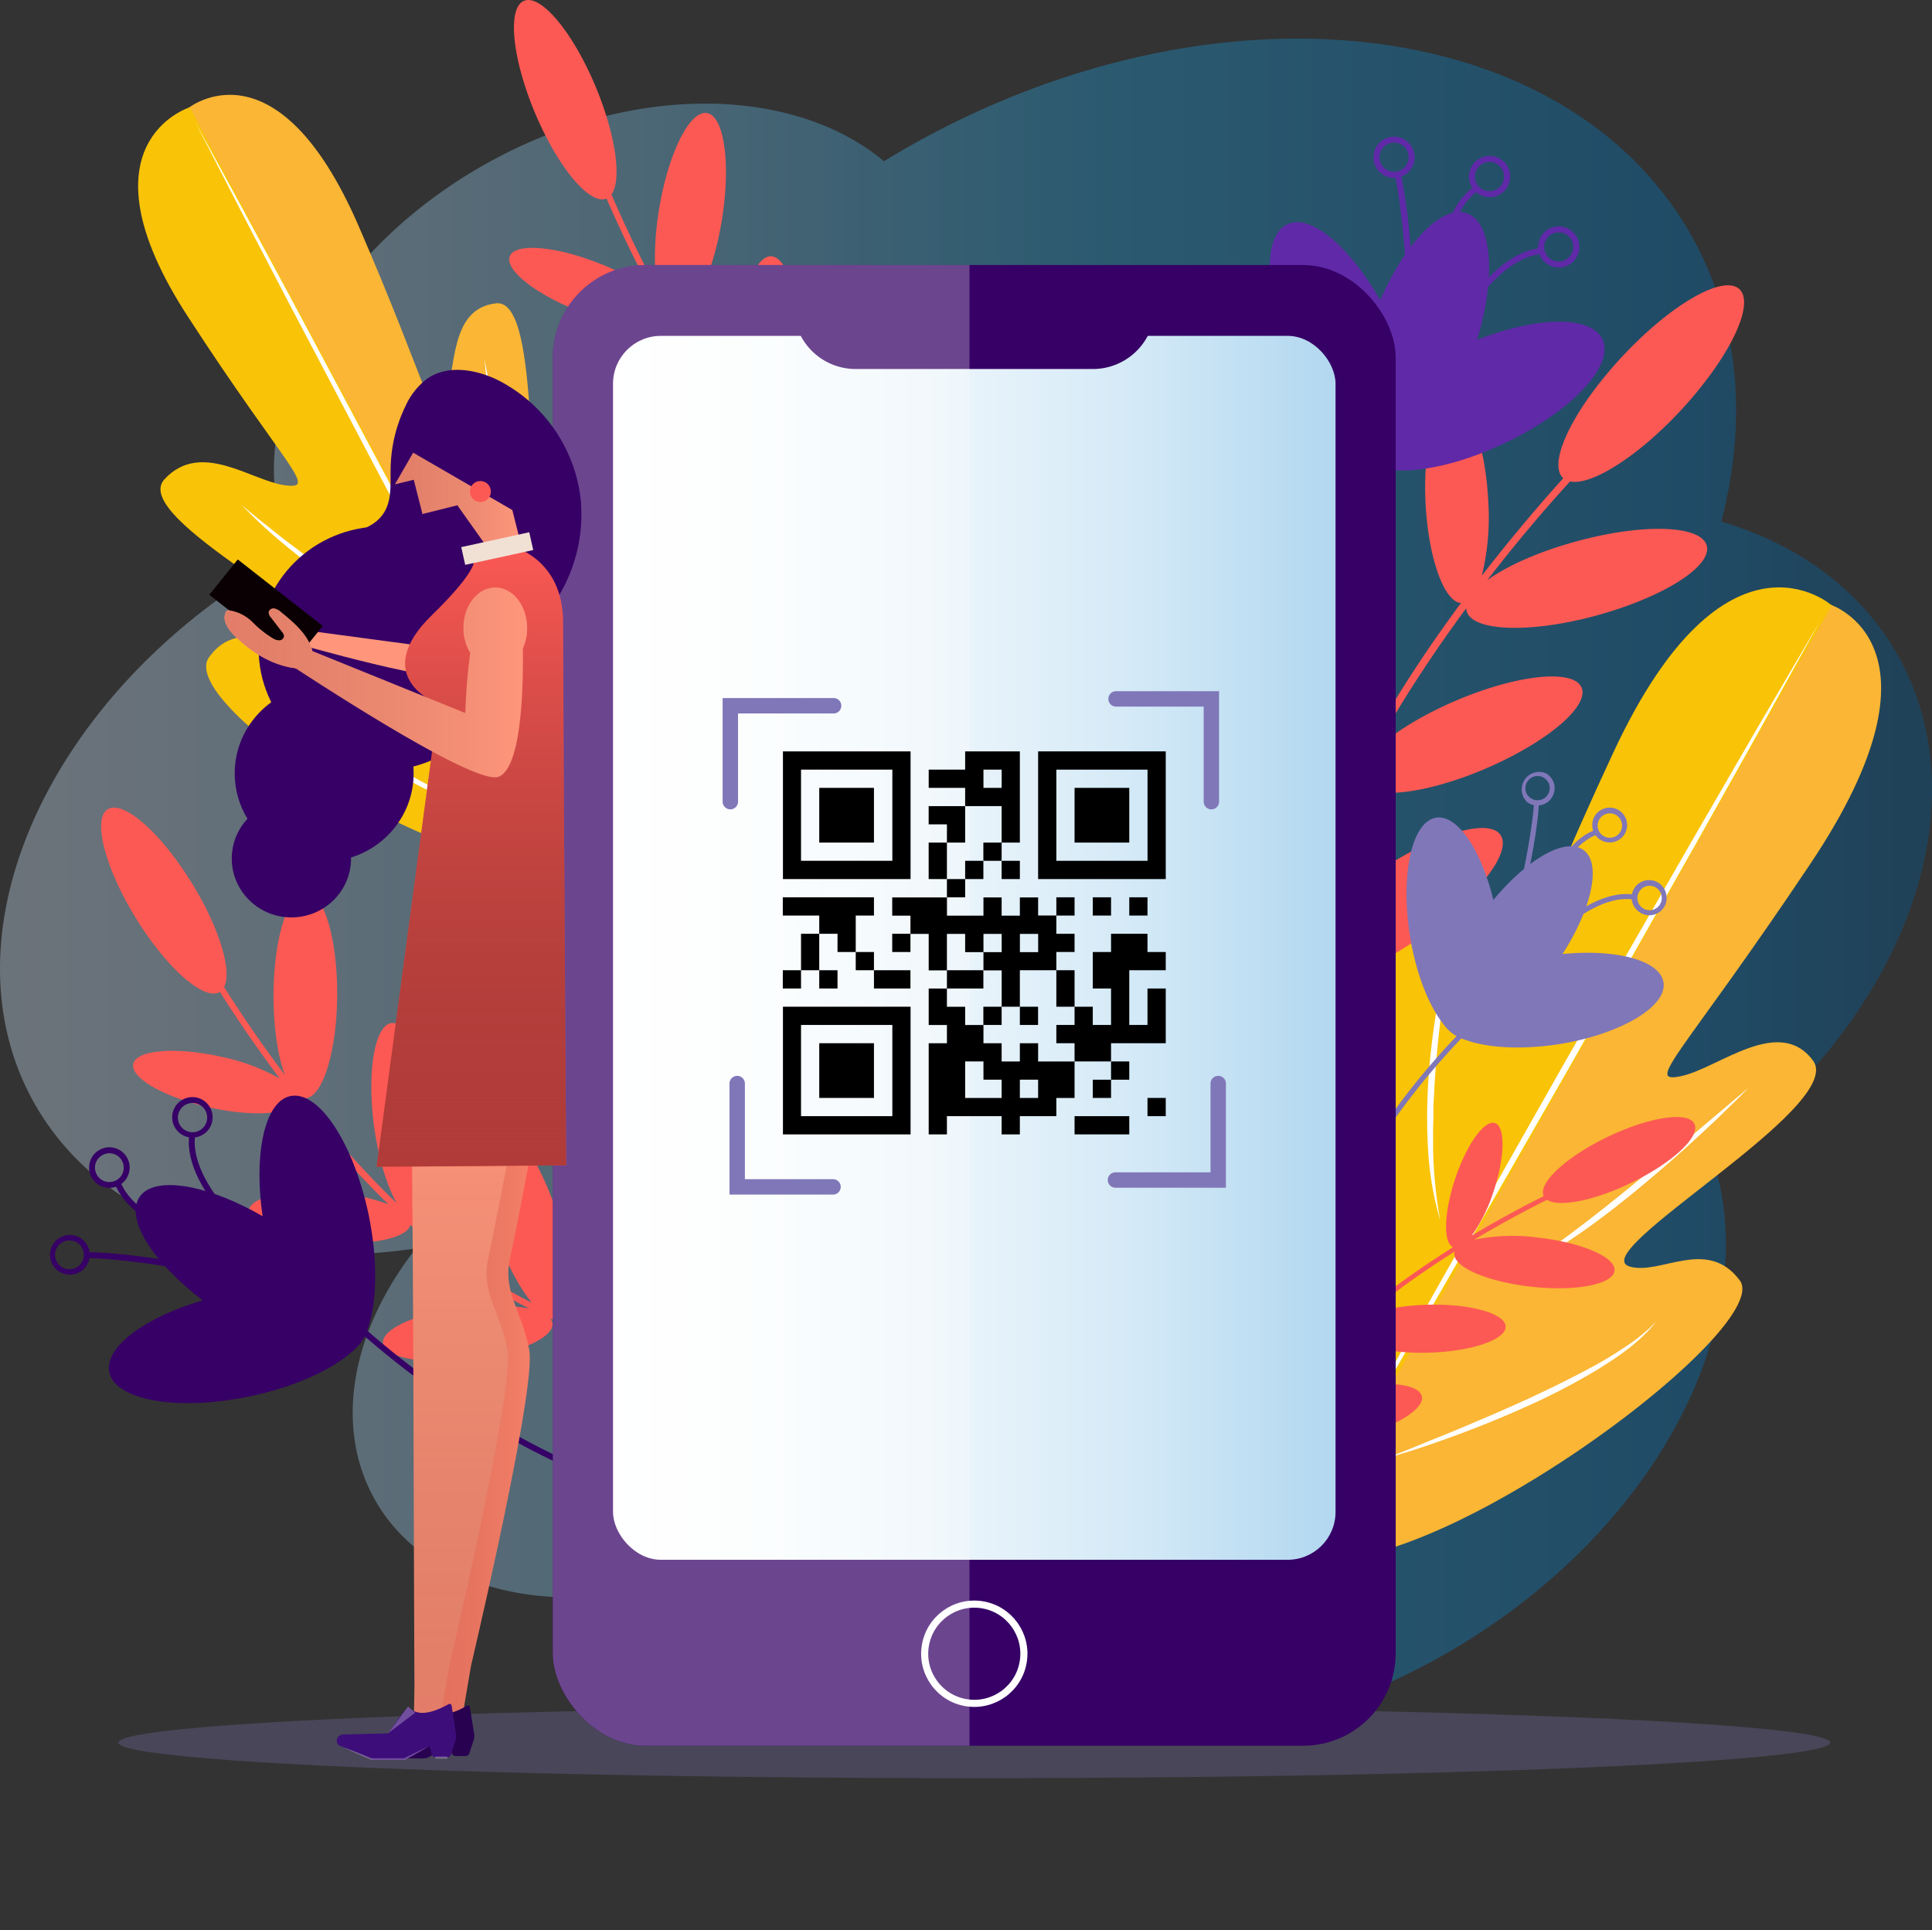 <svg xmlns="http://www.w3.org/2000/svg" xmlns:xlink="http://www.w3.org/1999/xlink" viewBox="0 0 443.21 442.72"><rect x="0" y="0" width="443.21" height="442.72" fill="#333333" stroke="none"/><defs><style>.cls-1,.cls-13,.cls-29{fill:none;}.cls-2{isolation:isolate;}.cls-3{opacity:0.37;fill:url(#Cielo);}.cls-4{fill:#fab634;}.cls-5{fill:#f9c308;}.cls-15,.cls-6{fill:#fff;}.cls-7{fill:#fc5954;}.cls-11,.cls-8{fill:#8077b8;}.cls-9{fill:#6029a8;}.cls-10{fill:#360066;}.cls-11{opacity:0.28;}.cls-12{fill:url(#Degradado_sin_nombre_51);}.cls-13,.cls-29{stroke:#fff;stroke-miterlimit:10;}.cls-13{stroke-width:1.63px;}.cls-14{clip-path:url(#clip-path);}.cls-15,.cls-28,.cls-29{opacity:0.27;}.cls-16{fill-rule:evenodd;}.cls-17{fill:#ff846c;}.cls-18,.cls-21,.cls-23,.cls-27{opacity:0.23;}.cls-18,.cls-21,.cls-23,.cls-24,.cls-27{mix-blend-mode:multiply;}.cls-18{fill:url(#Degradado_sin_nombre_38);}.cls-19{fill:#280151;}.cls-20{fill:#ff967b;}.cls-21{fill:url(#Degradado_sin_nombre_38-2);}.cls-22{fill:#3d0e7a;}.cls-23{fill:url(#Degradado_sin_nombre_38-3);}.cls-24{opacity:0.64;fill:url(#Degradado_sin_nombre_38-4);}.cls-25{fill:#f1e1d4;}.cls-26{fill:#0a0003;}.cls-27{fill:url(#Degradado_sin_nombre_38-5);}.cls-29{stroke-linecap:round;stroke-width:0.5px;}</style><linearGradient id="Cielo" x1="26.39" y1="241.89" x2="469.61" y2="241.89" gradientUnits="userSpaceOnUse"><stop offset="0" stop-color="#cce0f4"/><stop offset="0.06" stop-color="#c3dcf2"/><stop offset="0.17" stop-color="#a9d2ee"/><stop offset="0.31" stop-color="#80c2e7"/><stop offset="0.46" stop-color="#47acde"/><stop offset="0.57" stop-color="#1e9cd7"/><stop offset="0.87" stop-color="#0075be"/><stop offset="0.99" stop-color="#005b97"/></linearGradient><linearGradient id="Degradado_sin_nombre_51" x1="140.63" y1="217.39" x2="306.38" y2="217.39" gradientUnits="userSpaceOnUse"><stop offset="0" stop-color="#fff"/><stop offset="0.21" stop-color="#fafdfe"/><stop offset="0.45" stop-color="#ecf5fb"/><stop offset="0.71" stop-color="#d5eaf7"/><stop offset="0.98" stop-color="#b4d9f0"/><stop offset="1" stop-color="#b2d8f0"/></linearGradient><clipPath id="clip-path" transform="translate(-26.39 -38.16)"><rect class="cls-1" x="153.21" y="98.94" width="193.37" height="339.62" rx="21.22"/></clipPath><linearGradient id="Degradado_sin_nombre_38" x1="125.41" y1="356.39" x2="152.63" y2="356.39" gradientUnits="userSpaceOnUse"><stop offset="0" stop-color="#862b29"/><stop offset="1" stop-opacity="0"/></linearGradient><linearGradient id="Degradado_sin_nombre_38-2" x1="134.02" y1="433.5" x2="134.02" y2="279.29" xlink:href="#Degradado_sin_nombre_38"/><linearGradient id="Degradado_sin_nombre_38-3" x1="117" y1="153.99" x2="145.67" y2="153.99" xlink:href="#Degradado_sin_nombre_38"/><linearGradient id="Degradado_sin_nombre_38-4" x1="134.52" y1="305.79" x2="134.52" y2="162.94" xlink:href="#Degradado_sin_nombre_38"/><linearGradient id="Degradado_sin_nombre_38-5" x1="77.88" y1="194.68" x2="147.31" y2="194.68" xlink:href="#Degradado_sin_nombre_38"/></defs><g class="cls-2"><g id="BACKGROUND"><path class="cls-3" d="M461.85,188.63c-8.49-15.19-22.94-25.58-40.59-30.85,6-22.93,4.22-45.77-6.72-65.35C386.06,41.48,306.12,32,236,71.14c-2.31,1.3-4.59,2.63-6.82,4-20.9-17.41-58-18-91.19.53C99.65,97.08,80.38,136.25,93.16,165c-.37.21-.74.4-1.1.61C38.21,195.74,12.29,251.85,34.15,291c15.28,27.33,49.86,39.14,87.67,33.5-14.54,18.5-19,40.48-9.51,57.5,14.15,25.31,53.86,30,88.7,10.58a100.13,100.13,0,0,0,12.13-8,60.37,60.37,0,0,0,6.43,17.33c21.86,39.12,83.24,46.44,137.08,16.35,48.9-27.33,74.77-76.13,62.72-114.16C462.53,272.7,481.51,223.8,461.85,188.63ZM237.22,309.38c-8.09-12.55-22.84-19.51-40-20.38a136.11,136.11,0,0,0,14.63-14.93c14.7,4.63,31.17,6.48,48.44,5.45a63.17,63.17,0,0,0,1.76,6.92A141.39,141.39,0,0,0,237.22,309.38Z" transform="translate(-26.39 -38.16)"/></g><g id="OBJECTS"><path class="cls-4" d="M69.52,63s20.25-16.56,39.14,27c16.56,38.22,16.83,46.7,19.67,40.1s.89-21.23,11.9-22.37,5.49,54.35,12.8,48.05c4.71-4.06,3.67-15,14.15-16.12,12-1.26,15,84.09-5.28,95.63Z" transform="translate(-26.39 -38.16)"/><path class="cls-5" d="M69.93,62.77s-26.37,8.14-.45,48c22.72,35,30,39.7,22.31,38.7S72.44,139,64.1,148.11,108.45,181.87,98,185c-6.73,2-17.14-5.29-23.67,3.93-8.22,11.61,64.27,58,88,46.2Z" transform="translate(-26.39 -38.16)"/><polygon class="cls-6" points="44.74 27.89 55.8 48.13 66.75 68.42 88.47 109.1 109.94 149.91 120.59 170.36 131.12 190.87 120.06 170.63 109.12 150.34 87.4 109.66 65.93 68.85 55.28 48.4 44.74 27.89"/><path class="cls-6" d="M81.84,154c1.66,1.39,3.3,2.78,5,4.11s3.35,2.7,5.06,4c3.43,2.6,6.87,5.16,10.43,7.55s7.2,4.67,11,6.74c.93.52,1.9,1,2.85,1.47.48.24.95.5,1.44.73l1.47.64c1,.42,1.93.95,3,1.28l3,1.14a54.06,54.06,0,0,1-6.21-1.87l-1.52-.57c-.5-.21-1-.44-1.48-.66-1-.45-2-.86-3-1.34a98.61,98.61,0,0,1-11.19-6.56,125.08,125.08,0,0,1-10.33-7.83A111.32,111.32,0,0,1,81.84,154Z" transform="translate(-26.39 -38.16)"/><path class="cls-6" d="M137.51,120.56c.5,2.27.9,4.56,1.33,6.84s.75,4.58,1.09,6.88c.69,4.59,1.2,9.21,1.66,13.83s.71,9.28.68,13.94c0,2.32-.09,4.65-.31,7a23.22,23.22,0,0,1-1.56,6.79,25.49,25.49,0,0,0,1-6.83c.1-2.31.06-4.62,0-6.93-.19-4.62-.52-9.23-1-13.84s-.88-9.22-1.37-13.83Z" transform="translate(-26.39 -38.16)"/><path class="cls-6" d="M94.52,195.83c1.75,1.63,3.5,3.25,5.32,4.8s3.61,3.11,5.47,4.6a127.33,127.33,0,0,0,11.5,8.42,73.37,73.37,0,0,0,12.51,6.69,37.34,37.34,0,0,0,6.78,2.06,25.52,25.52,0,0,0,7.09.51A23.42,23.42,0,0,1,136,223a36.83,36.83,0,0,1-7-1.77,54.85,54.85,0,0,1-6.62-2.9c-2.14-1.12-4.2-2.35-6.23-3.65a110.27,110.27,0,0,1-11.44-8.72A105.7,105.7,0,0,1,94.52,195.83Z" transform="translate(-26.39 -38.16)"/><path class="cls-6" d="M157,212.08l1.58-6.87q.81-3.42,1.55-6.86c1-4.59,2-9.17,2.77-13.78s1.55-9.24,2-13.88a65.53,65.53,0,0,0,.38-7,29.15,29.15,0,0,0-.68-7c1.51,4.49,1.46,9.35,1.22,14a117.77,117.77,0,0,1-1.76,14c-.89,4.63-1.87,9.23-3.05,13.78-.6,2.28-1.22,4.54-1.88,6.8S157.77,209.86,157,212.08Z" transform="translate(-26.39 -38.16)"/><path class="cls-4" d="M446.11,176.77s29.33,9.15-4.42,59.53C412.12,280.46,403.51,286.74,412,285s22.5-14.12,30.31-3.57-52.93,44.18-42,47.25c7,2,17.75-6.85,25.2,3.17,8.53,11.48-78,75.06-102.11,62.31Z" transform="translate(-26.39 -38.16)"/><path class="cls-5" d="M446.59,177s-24.3-21.43-50,33.56c-22.49,48.2-23,59.1-26.62,50.43s-.77-27.39-15.23-29.54-8.24,69.66-17.73,61.09c-6.11-5.52-4.84-21.42-18.31-21.63-16.95-.26-21.3,107.37,5.15,123.47Z" transform="translate(-26.39 -38.16)"/><polygon class="cls-6" points="417.53 142.45 403.26 168.2 388.86 193.87 359.85 245.09 330.55 296.15 315.79 321.62 300.89 347.01 315.16 321.26 329.56 295.59 358.57 244.37 387.88 193.31 402.64 167.84 417.53 142.45"/><path class="cls-6" d="M359.39,254c-.89,5.32-1.61,10.66-2.29,16s-1.22,10.67-1.55,16c-.11,1.34-.15,2.68-.22,4l-.11,2,0,2c0,1.34-.09,2.69-.07,4l0,4a105.42,105.42,0,0,0,1.61,16,72.38,72.38,0,0,1-2.75-16,127.38,127.38,0,0,1,.07-16.23c.36-5.4,1-10.77,1.89-16.1A147.55,147.55,0,0,1,359.39,254Z" transform="translate(-26.39 -38.16)"/><path class="cls-6" d="M427.47,287.69c-2,2.11-4.13,4.13-6.22,6.17s-4.25,4-6.4,6c-4.3,3.95-8.74,7.76-13.25,11.47s-9.15,7.28-14,10.57c-2.42,1.63-4.89,3.22-7.44,4.66a29.48,29.48,0,0,1-8.12,3.29,32.8,32.8,0,0,0,7.75-3.91c2.45-1.55,4.83-3.23,7.16-5,4.66-3.47,9.22-7.09,13.72-10.78s9-7.44,13.43-11.18Z" transform="translate(-26.39 -38.16)"/><path class="cls-6" d="M323.72,296.68c-.62,2.91-1.22,5.81-1.72,8.74s-1,5.84-1.46,8.77c-.83,5.87-1.52,11.75-1.81,17.66a99.08,99.08,0,0,0,.51,17.65,47.81,47.81,0,0,0,1.91,8.61,29.06,29.06,0,0,0,3.84,7.95,26.64,26.64,0,0,1-4.52-7.71,48.1,48.1,0,0,1-2.35-8.67,82.65,82.65,0,0,1-.86-17.91A135.64,135.64,0,0,1,319.43,314c.56-2.93,1.17-5.84,1.87-8.74S322.78,299.5,323.72,296.68Z" transform="translate(-26.39 -38.16)"/><path class="cls-6" d="M344.5,372.6c2.71-1.08,5.42-2.13,8.11-3.25s5.4-2.17,8.08-3.29c5.36-2.26,10.72-4.52,16-6.95s10.5-5,15.58-7.77a84.82,84.82,0,0,0,7.4-4.55,39.4,39.4,0,0,0,6.69-5.54c-3.61,4.64-8.58,8-13.52,11.06a147.92,147.92,0,0,1-15.53,8.13q-8,3.63-16.19,6.67c-2.74,1-5.49,2-8.25,2.92S347.31,371.83,344.5,372.6Z" transform="translate(-26.39 -38.16)"/><path class="cls-7" d="M370.61,229.67c-2.79-4.08-15.77-.06-29,9-7.41,5.06-13.32,10.63-16.6,15.26,2.39-12.6,7.36-25.32,13.28-37.09a2.26,2.26,0,0,0,.17.63c1.84,4.32,14.69,3,28.7-3s23.88-14.29,22.05-18.61-14.69-3-28.71,2.95c-8.28,3.52-15.1,7.87-18.93,11.73,2.94-5.4,6-10.55,9.08-15.33,4-6.22,8.09-12.12,12.1-17.55a2.39,2.39,0,0,0,.09.66c1.27,4.7,14.63,5.17,29.85,1s26.51-11.27,25.24-16-14.63-5.17-29.85-1c-8.62,2.33-16,5.64-20.51,8.92,7.82-10.12,14.8-18.08,19-22.65,4.86,1,15.43-5.61,25.32-16.21,11.16-12,17.22-24.46,13.52-27.9S409.65,108,398.48,120,381.26,144.41,385,147.86l0,0c-4.21,4.64-11,12.46-18.66,22.32a56.4,56.4,0,0,0,1.45-17.29c-.67-12.82-4.41-23-8.37-22.84s-6.62,10.76-6,23.58c.66,12.55,4.26,22.61,8.13,22.83-4.07,5.51-8.26,11.5-12.3,17.82-2.85,4.45-5.72,9.22-8.47,14.21a55.85,55.85,0,0,0-1-16.06c-2.33-12.17-7.27-21.46-11-20.74s-4.91,11.18-2.58,23.35c2.27,11.85,7,21,10.72,20.78-6.05,12-11.13,25-13.56,37.92-.21-4.59-1.72-10.84-4.4-17.41C314,224.28,307,215.72,303.31,217.24s-2.76,12.54,2.16,24.61S317.4,262.48,321.13,261a2.51,2.51,0,0,0,1.09-.89,4.41,4.41,0,0,0,.06,1.16c-1,9.91-.29,19.63,3,28.68l1.57-.58a60.71,60.71,0,0,1-3.14-26c4.15,2.39,16-1.67,28-9.88C364.94,244.38,373.4,233.75,370.61,229.67Z" transform="translate(-26.39 -38.16)"/><path class="cls-7" d="M352.56,358.41c-.72-3.12-9.49-3.76-19.58-1.43a43.94,43.94,0,0,0-13.61,5.28A93.5,93.5,0,0,1,336.12,343a1.5,1.5,0,0,0,0,.42c.09,3,8.14,5.27,18,5s17.76-3,17.67-6-8.14-5.27-18-5c-5.82.17-11,1.18-14.17,2.6,3-2.56,6.12-4.94,9.08-7.09,3.87-2.81,7.74-5.39,11.43-7.72a2,2,0,0,0-.1.42c-.34,3.13,7.6,6.56,17.74,7.67s18.63-.53,19-3.66S389.11,323.1,379,322a42.8,42.8,0,0,0-14.46.53c7.09-4.25,13.17-7.4,16.76-9.17,2.69,1.75,10.62.26,19.08-3.8,9.55-4.57,16.14-10.67,14.73-13.62s-10.3-1.62-19.85,2.95-16.14,10.68-14.73,13.62v0c-3.63,1.81-9.59,4.9-16.51,9.05A36.62,36.62,0,0,0,369,311.49c2.63-7.88,2.78-14.92.35-15.73s-6.53,4.92-9.15,12.8c-2.57,7.72-2.77,14.63-.49,15.67-3.75,2.36-7.69,5-11.62,7.84-2.76,2-5.61,4.2-8.45,6.56a36.28,36.28,0,0,0,3.19-9.91c1.47-7.89.68-14.65-1.75-15.1s-5.6,5.58-7.06,13.46c-1.43,7.68-.73,14.28,1.55,15.05a94.83,94.83,0,0,0-17.11,19.65,36.3,36.3,0,0,0,1.45-11.53c-.11-8.43-2.32-15.24-4.92-15.21s-4.62,6.91-4.5,15.34,2.32,15.25,4.92,15.21a1.66,1.66,0,0,0,.88-.28,2.63,2.63,0,0,0-.25.71,41.24,41.24,0,0,0-4.93,18l1.08,0a39.4,39.4,0,0,1,4.25-16.42c1.94,2.42,10,2.75,19.18.64C345.67,365.94,353.27,361.53,352.56,358.41Z" transform="translate(-26.39 -38.16)"/><path class="cls-7" d="M139.06,295.16c-3.88,1.32-3.53,12.58.77,25.14,2.41,7.05,5.56,13,8.54,16.64-9.55-4.69-18.62-11.47-26.72-18.8a2,2,0,0,0,.54,0c3.86-.51,5.64-11.07,4-23.59s-6.15-22.24-10-21.73-5.65,11.08-4,23.59c1,7.4,3,13.82,5.2,17.73-3.67-3.55-7.11-7.15-10.25-10.64C103,299,99.22,294.35,95.77,290a2,2,0,0,0,.54.08c4,0,7.36-10.56,7.43-23.63s-3.15-23.68-7.19-23.7-7.35,10.56-7.42,23.63c0,7.4,1,14,2.6,18.36-6.36-8.48-11.18-15.82-13.92-20.16,1.88-3.65-1.08-13.57-7.37-23.81-7.1-11.56-15.74-19.16-19.31-17s-.71,13.34,6.39,24.91,15.75,19.16,19.32,17l0,0c2.78,4.4,7.52,11.58,13.72,19.85a46.79,46.79,0,0,0-13.5-5c-10.39-2.3-19.39-1.56-20.1,1.65s7.14,7.67,17.53,10c10.18,2.25,19,1.59,20-1.45,3.5,4.47,7.37,9.14,11.53,13.77,2.92,3.25,6.1,6.6,9.49,9.9a46.31,46.31,0,0,0-13.06-2.75c-10.24-.83-18.76,1.07-19,4.24s7.85,6.39,18.1,7.21c10,.8,18.29-1,19-4,8.26,7.48,17.53,14.42,27.31,19.21a46.61,46.61,0,0,0-14.88-.33c-10.74,1.27-19.12,5-18.73,8.29s9.41,5,20.15,3.71,19.12-5,18.73-8.3a2.11,2.11,0,0,0-.48-1.07,3.4,3.4,0,0,0,1,.21,52.68,52.68,0,0,0,23.59,3.9l-.12-1.38a50.28,50.28,0,0,1-21.5-3.24c2.83-2.78,2.19-13.12-1.72-24.54C149.57,302.93,142.94,293.83,139.06,295.16Z" transform="translate(-26.39 -38.16)"/><path class="cls-7" d="M222.43,122.5c-4,.71-5.44,11.89-3.13,25,1.3,7.33,3.48,13.7,5.86,17.76-8.71-6.11-16.62-14.21-23.49-22.71a2.45,2.45,0,0,0,.53.09c3.9.09,7.29-10.07,7.58-22.7s-2.63-22.92-6.53-23S196,107,195.67,119.58c-.17,7.46.78,14.1,2.39,18.31-3.07-4.06-5.91-8.15-8.47-12.09-3.34-5.13-6.39-10.26-9.13-15.14a2.49,2.49,0,0,0,.53.16c4,.64,8.9-9.3,11-22.2s.55-23.88-3.43-24.53-8.9,9.3-11,22.2c-1.18,7.31-1.2,14-.27,18.54-5-9.36-8.6-17.35-10.63-22.06,2.42-3.33,1-13.58-3.6-24.67-5.22-12.52-12.59-21.37-16.46-19.75s-2.76,13.07,2.47,25.59,12.59,21.37,16.46,19.76h0c2.07,4.77,5.64,12.6,10.48,21.72a46.79,46.79,0,0,0-12.56-7c-9.92-3.88-18.92-4.54-20.12-1.48s5.87,8.68,15.78,12.56c9.71,3.79,18.54,4.5,20,1.66,2.77,5,5.87,10.17,9.27,15.38,2.38,3.67,5,7.47,7.84,11.26a46.29,46.29,0,0,0-12.47-4.74c-10-2.4-18.7-1.84-19.44,1.24s6.76,7.53,16.76,9.93c9.72,2.33,18.22,1.87,19.36-1,7,8.67,15.09,17,24,23.2a46.64,46.64,0,0,0-14.65-2.62c-10.8-.41-19.66,2-19.79,5.29s8.53,6.37,19.33,6.78,19.66-2,19.79-5.3a2.07,2.07,0,0,0-.3-1.13,3.76,3.76,0,0,0,.9.36,52.55,52.55,0,0,0,22.7,7.49l.1-1.37a50.59,50.59,0,0,1-20.74-6.53c3.23-2.32,4.19-12.63,2.09-24.51C231.61,131.81,226.47,121.78,222.43,122.5Z" transform="translate(-26.39 -38.16)"/><path class="cls-8" d="M376.17,260.08l-.9-.72c.59-.75,14.71-18.36,26.53-15.91l-.23,1.12C390.44,242.27,376.31,259.9,376.17,260.08Z" transform="translate(-26.39 -38.16)"/><path class="cls-8" d="M368.49,261.3l-.89-.73c7.19-8.64,10.95-36.83,10.65-38.46a.1.1,0,0,0,0,.06l1.07-.44C380,223.37,375.86,252.45,368.49,261.3Z" transform="translate(-26.39 -38.16)"/><path class="cls-8" d="M376.75,222.14a4,4,0,0,1,4.4-6.56,4,4,0,0,1,1.77,2.45,3.93,3.93,0,0,1-.49,3,3.88,3.88,0,0,1-2.45,1.77,4,4,0,0,1-3-.48Zm4-5.46-.17-.12a2.8,2.8,0,0,0-4.19,3,2.73,2.73,0,0,0,1.25,1.73,2.76,2.76,0,0,0,2.11.35,2.8,2.8,0,0,0,1.74-1.26,2.74,2.74,0,0,0,.34-2.11A2.71,2.71,0,0,0,380.71,216.68Z" transform="translate(-26.39 -38.16)"/><path class="cls-8" d="M402.46,247.34a4,4,0,1,1,6.16-4.11,3.95,3.95,0,0,1-2.93,4.75,3.92,3.92,0,0,1-3-.48Zm4-5.47-.17-.12a2.79,2.79,0,0,0-3.85.92,2.74,2.74,0,0,0-.35,2.11,2.82,2.82,0,0,0,1.26,1.74,2.8,2.8,0,0,0,3.85-.91,2.81,2.81,0,0,0-.74-3.74Z" transform="translate(-26.39 -38.16)"/><path class="cls-8" d="M377.43,255.24c.15-1,3.84-23.22,15.34-26.87l.35,1.1c-10.84,3.44-14.52,25.73-14.56,25.95Z" transform="translate(-26.39 -38.16)"/><path class="cls-8" d="M393.39,230.72a4.22,4.22,0,0,1-.6-.53,4,4,0,1,1,6.86-2.51,4,4,0,0,1-6.26,3Zm3.95-5.48a2.75,2.75,0,0,0-1.52-.52,2.8,2.8,0,1,0,1.78,4.85,2.75,2.75,0,0,0,.9-1.94h0a2.76,2.76,0,0,0-.74-2A3,3,0,0,0,397.34,225.24Z" transform="translate(-26.39 -38.16)"/><path class="cls-8" d="M408,263.46c-.8-5-10.82-7.7-23.16-6.48,6.77-10.55,9-20.84,4.81-23.85s-12.88,2.09-20.68,11.45c-2.79-11.52-8.26-19.65-13.14-18.87-5.56.89-8.23,13-6,27.1,1.39,8.66,4.32,16,7.67,20.22a9.25,9.25,0,0,0,5,3.62c5,1.87,12.94,2.35,21.6,1C398.22,275.35,408.91,269,408,263.46Z" transform="translate(-26.39 -38.16)"/><path class="cls-8" d="M321.9,368.3c-3.49-24.84,7.43-48.91,17.19-64.72A168.4,168.4,0,0,1,361.32,275l.8.82a167.69,167.69,0,0,0-22.06,28.43c-9.66,15.64-20.46,39.43-17,63.93Z" transform="translate(-26.39 -38.16)"/><path class="cls-9" d="M356.29,122.48,355,122c.44-1,10.92-25.92,25.3-27l.1,1.37C366.88,97.34,356.4,122.23,356.29,122.48Z" transform="translate(-26.39 -38.16)"/><path class="cls-9" d="M347.87,126.4l-1.27-.56c5.44-12.27.55-45.91-.32-47.69l0,.06,1.09-.85C348.7,79,353.44,113.82,347.87,126.4Z" transform="translate(-26.39 -38.16)"/><path class="cls-9" d="M344.56,78.68a4.73,4.73,0,0,1-2.5-2.14,4.72,4.72,0,0,1,1.82-6.42,4.71,4.71,0,0,1,6.43,1.82,4.64,4.64,0,0,1,.42,3.59,4.72,4.72,0,0,1-5.83,3.26Zm2.78-7.58L347.1,71a3.35,3.35,0,0,0-2.54.3,3.35,3.35,0,0,0,.71,6.14,3.34,3.34,0,0,0,2.55-.3,3.34,3.34,0,0,0-.48-6.06Z" transform="translate(-26.39 -38.16)"/><path class="cls-9" d="M382.35,99.24a4.72,4.72,0,0,1-.68-8.56,4.64,4.64,0,0,1,3.59-.42,4.72,4.72,0,1,1-2.57,9.09Zm2.77-7.58-.23-.07a3.34,3.34,0,1,0,.71,6.13,3.34,3.34,0,0,0,1.29-4.55A3.33,3.33,0,0,0,385.12,91.66Z" transform="translate(-26.39 -38.16)"/><path class="cls-9" d="M356.16,116.51C356,115.37,353,88.56,365,80.61l.75,1.14c-11.33,7.5-8.28,34.33-8.25,34.6Z" transform="translate(-26.39 -38.16)"/><path class="cls-9" d="M366.5,83.1a4.23,4.23,0,0,1-.86-.41,4.66,4.66,0,0,1-2.12-2.93,4.72,4.72,0,1,1,9.18-2.2,4.72,4.72,0,0,1-6.2,5.54Zm2.75-7.59a3.3,3.3,0,0,0-1.92-.1,3.34,3.34,0,0,0-1,6.1,3.34,3.34,0,0,0,5-3.63h0a3.3,3.3,0,0,0-1.5-2.07A3.83,3.83,0,0,0,369.25,75.51Z" transform="translate(-26.39 -38.16)"/><path class="cls-9" d="M394,116c-2.57-5.52-15-5.31-28.75.12,4.33-14.34,3.5-26.88-2.27-29S348.87,93.7,343,107c-7-12.33-15.93-19.89-21.28-17.4-6.1,2.84-5.21,17.67,2,33.11,4.43,9.51,10.21,17,15.42,20.74A11.13,11.13,0,0,0,346,146c6.38.51,15.65-1.53,25.15-6C386.63,132.83,396.85,122.06,394,116Z" transform="translate(-26.39 -38.16)"/><path class="cls-9" d="M329.26,264.64c-12.12-27.42-7.44-58.66-1.38-80a202.3,202.3,0,0,1,16.2-40.17l1.2.68A200,200,0,0,0,329.2,185c-6,21.14-10.64,52,1.32,79.06Z" transform="translate(-26.39 -38.16)"/><path class="cls-10" d="M90.78,327.16,90,328.25C89.08,327.6,67.63,312,69.87,298l1.33.21C69.09,311.36,90.57,327,90.78,327.16Z" transform="translate(-26.39 -38.16)"/><path class="cls-10" d="M92.64,336.11l-.82,1.08c-10.53-8-43.85-10.87-45.74-10.43l.06,0-.57-1.24C47.46,324.64,81.85,327.93,92.64,336.11Z" transform="translate(-26.39 -38.16)"/><path class="cls-10" d="M46.19,328.52a4.55,4.55,0,1,1,.18-.29A1.75,1.75,0,0,1,46.19,328.52Zm-6.63-4.36a2.39,2.39,0,0,0-.13.21,3.31,3.31,0,0,0-.29,2.5,3.31,3.31,0,1,0,.42-2.71Z" transform="translate(-26.39 -38.16)"/><path class="cls-10" d="M74.4,297a4.64,4.64,0,1,1,.59-3.84,4.65,4.65,0,0,1-.41,3.54Zm-6.63-4.37a2.39,2.39,0,0,0-.13.21,3.36,3.36,0,1,0,.13-.21Z" transform="translate(-26.39 -38.16)"/><path class="cls-10" d="M85,325.94c-1.11-.13-27.47-3.26-32.38-16.57l1.26-.47c4.63,12.54,31,15.67,31.28,15.7Z" transform="translate(-26.39 -38.16)"/><path class="cls-10" d="M55.37,308.51a4.49,4.49,0,0,1-.59.73,4.59,4.59,0,0,1-3.28,1.37,4.65,4.65,0,1,1,3.87-2.1Zm-6.65-4.34a3.3,3.3,0,1,0,2.75-1.49h0a3.28,3.28,0,0,0-2.33,1A3,3,0,0,0,48.72,304.17Z" transform="translate(-26.39 -38.16)"/><path class="cls-10" d="M93,289.57c-5.86,1.22-8.46,13.13-6.36,27.56-12.76-7.38-25-9.41-28.27-4.36s3.14,15,14.55,23.66c-13.37,3.91-22.63,10.78-21.45,16.46,1.35,6.48,15.74,9,32.16,5.55,10.1-2.09,18.6-5.94,23.34-10.09a11.1,11.1,0,0,0,4-6.07c1.92-6,2.06-15.33,0-25.43C107.54,300.43,99.52,288.22,93,289.57Z" transform="translate(-26.39 -38.16)"/><path class="cls-10" d="M220.83,385.08c-29,5.43-57.84-6.09-76.94-16.71a198.19,198.19,0,0,1-34.82-24.57l.92-1a196.48,196.48,0,0,0,34.58,24.39c18.9,10.51,47.43,21.91,76,16.55Z" transform="translate(-26.39 -38.16)"/><ellipse class="cls-11" cx="223.5" cy="399.7" rx="196.35" ry="8.16"/><rect class="cls-10" x="126.81" y="60.79" width="193.37" height="339.62" rx="21.22"/><rect class="cls-12" x="140.63" y="77.04" width="165.75" height="280.72" rx="10.97"/><path class="cls-10" d="M182.06,66.47h82.87a0,0,0,0,1,0,0v3.95a14.22,14.22,0,0,1-14.22,14.22H196.29a14.22,14.22,0,0,1-14.22-14.22V66.47A0,0,0,0,1,182.06,66.47Z"/><circle class="cls-13" cx="249.89" cy="417.44" r="11.38" transform="translate(-228.58 559.09) rotate(-80.78)"/><g class="cls-14"><rect class="cls-15" x="60.31" y="33.24" width="162.09" height="409.48"/></g><path class="cls-16" d="M206,239.79h29.28V210.5H206v29.29m4.18-4.19h20.92V214.69H210.15V235.6" transform="translate(-26.39 -38.16)"/><path class="cls-16" d="M256.17,231.42h4.18V210.5H247.8v4.19h-8.36v4.18h8.36v4.18h8.37v8.37M252,218.87h4.18v-4.18H252v4.18" transform="translate(-26.39 -38.16)"/><path class="cls-16" d="M264.54,239.79h29.28V210.5H264.54v29.29m4.18-4.19h20.92V214.69H268.72V235.6" transform="translate(-26.39 -38.16)"/><polyline class="cls-16" points="187.94 193.26 192.13 193.26 196.31 193.26 200.49 193.26 200.49 189.08 200.49 184.9 200.49 180.71 196.31 180.71 192.13 180.71 187.94 180.71 187.94 184.9 187.94 189.08 187.94 193.26"/><polyline class="cls-16" points="246.51 193.26 250.69 193.26 254.88 193.26 259.06 193.26 259.06 189.08 259.06 184.9 259.06 180.71 254.88 180.71 250.69 180.71 246.51 180.71 246.51 184.9 246.51 189.08 246.51 193.26"/><polyline class="cls-16" points="217.23 193.26 221.41 193.26 221.41 189.08 221.41 184.9 217.23 184.9 213.04 184.9 213.04 189.08 217.23 189.08 217.23 193.26"/><polyline class="cls-16" points="213.04 201.63 217.23 201.63 217.23 197.44 217.23 193.26 213.04 193.26 213.04 197.44 213.04 201.63"/><polyline class="cls-16" points="225.59 197.44 229.78 197.44 229.78 193.26 225.59 193.26"/><polyline class="cls-16" points="221.41 201.63 225.59 201.63 225.59 197.44 221.41 197.44"/><polyline class="cls-16" points="229.78 201.63 233.96 201.63 233.96 197.44 229.78 197.44"/><polyline class="cls-16" points="217.23 205.81 221.41 205.81 221.41 201.63 217.23 201.63"/><polyline class="cls-16" points="192.13 218.36 196.31 218.36 196.31 214.18 196.31 210 200.49 210 200.49 205.81 196.31 205.81 192.13 205.81 187.94 205.81 183.76 205.81 179.58 205.81 179.58 210 183.76 210 187.94 210 187.94 214.18 192.13 214.18 192.13 218.36"/><path class="cls-16" d="M256.17,269.07h4.18V260.7h8.37v-4.18h4.18v-4.18h-4.18v-4.19h-4.18V244h-4.19v4.18h-4.18V244H252v4.18h-8.37V244H231.07v4.18h4.18v4.19h4.19v8.36h4.18v-8.36h4.18v4.18H252v-4.18h4.18v4.18H252v4.18h4.18v8.37m4.18-12.55h4.19v-4.18h-4.19v4.18" transform="translate(-26.39 -38.16)"/><polyline class="cls-16" points="242.33 210 246.51 210 246.51 205.81 242.33 205.81"/><polyline class="cls-16" points="250.69 210 254.88 210 254.88 205.81 250.69 205.81"/><polyline class="cls-16" points="259.06 210 263.24 210 263.24 205.81 259.06 205.81"/><polyline class="cls-16" points="183.76 222.54 187.94 222.54 187.94 218.36 187.94 214.18 183.76 214.18 183.76 218.36 183.76 222.54"/><polyline class="cls-16" points="204.68 218.36 208.86 218.36 208.86 214.18 204.68 214.18"/><polyline class="cls-16" points="246.51 243.46 250.69 243.46 254.88 243.46 254.88 239.28 259.06 239.28 263.24 239.28 267.43 239.28 267.43 235.09 267.43 230.91 267.43 226.73 263.24 226.73 263.24 230.91 263.24 235.09 259.06 235.09 259.06 230.91 259.06 226.73 259.06 222.54 263.24 222.54 267.43 222.54 267.43 218.36 263.24 218.36 263.24 214.18 259.06 214.18 254.88 214.18 254.88 218.36 250.69 218.36 250.69 222.54 250.69 226.73 254.88 226.73 254.88 230.91 254.88 235.09 250.69 235.09 250.69 230.91 246.51 230.91 246.51 235.09 242.33 235.09 242.33 239.28 246.51 239.28 246.51 243.46"/><polyline class="cls-16" points="196.31 222.54 200.49 222.54 200.49 218.36 196.31 218.36"/><polyline class="cls-16" points="179.58 226.73 183.76 226.73 183.76 222.54 179.58 222.54"/><polyline class="cls-16" points="187.94 226.73 192.13 226.73 192.13 222.54 187.94 222.54"/><polyline class="cls-16" points="200.49 226.73 204.68 226.73 208.86 226.73 208.86 222.54 204.68 222.54 200.49 222.54 200.49 226.73"/><polyline class="cls-16" points="217.23 226.73 221.41 226.73 225.59 226.73 225.59 222.54 221.41 222.54 217.23 222.54 217.23 226.73"/><polyline class="cls-16" points="242.33 230.91 246.51 230.91 246.51 226.73 246.51 222.54 242.33 222.54 242.33 226.73 242.33 230.91"/><path class="cls-16" d="M239.44,298.35h4.18v-4.18h12.55v4.18h4.18v-4.18h8.37V290h4.18v-8.37h-8.36v-4.18h-4.19v4.18h-4.18v-4.18H252v-4.19H247.8v-4.18h-4.18v-4.18h-4.18v8.36h4.18v4.19h-4.18v20.91M247.8,290h8.37V285.8H252v-4.18H247.8V290m12.55,0h4.19V285.8h-4.19V290" transform="translate(-26.39 -38.16)"/><path class="cls-16" d="M206,298.35h29.28V269.07H206v29.28m4.18-4.18h20.92V273.25H210.15v20.92" transform="translate(-26.39 -38.16)"/><polyline class="cls-16" points="225.59 235.09 229.78 235.09 229.78 230.91 225.59 230.91"/><polyline class="cls-16" points="233.96 235.09 238.14 235.09 238.14 230.91 233.96 230.91"/><polyline class="cls-16" points="187.94 251.83 192.13 251.83 196.31 251.83 200.49 251.83 200.49 247.65 200.49 243.46 200.49 239.28 196.31 239.28 192.13 239.28 187.94 239.28 187.94 243.46 187.94 247.65 187.94 251.83"/><polyline class="cls-16" points="254.88 247.65 259.06 247.65 259.06 243.46 254.88 243.46"/><polyline class="cls-16" points="250.69 251.83 254.88 251.83 254.88 247.65 250.69 247.65"/><polyline class="cls-16" points="263.24 256.01 267.43 256.01 267.43 251.83 263.24 251.83"/><polyline class="cls-16" points="246.51 260.19 250.69 260.19 254.88 260.19 259.06 260.19 259.06 256.01 254.88 256.01 250.69 256.01 246.51 256.01 246.51 260.19"/><path class="cls-8" d="M304.29,223.8a1.77,1.77,0,0,1-1.77-1.77v-21.8H282.29a1.77,1.77,0,0,1,0-3.53h23.76V222A1.77,1.77,0,0,1,304.29,223.8Z" transform="translate(-26.39 -38.16)"/><path class="cls-8" d="M217.49,312.16H193.74V286.83a1.77,1.77,0,1,1,3.53,0v21.79h20.22a1.77,1.77,0,0,1,0,3.54Z" transform="translate(-26.39 -38.16)"/><path class="cls-8" d="M307.62,310.59H282.29a1.77,1.77,0,0,1,0-3.54h21.8V286.83a1.77,1.77,0,1,1,3.53,0Z" transform="translate(-26.39 -38.16)"/><path class="cls-8" d="M193.93,223.8a1.78,1.78,0,0,1-1.77-1.77V198.27h25.33a1.77,1.77,0,1,1,0,3.53H195.7V222A1.77,1.77,0,0,1,193.93,223.8Z" transform="translate(-26.39 -38.16)"/><path class="cls-17" d="M147.8,347.76c-1.76-9.22-6.15-13.17-4.39-21.07s9.22-47.4,9.22-47.4l-27.22,3.07c.84,2.1.93,131.62,1.06,141.66v.67l-.14,8.81,6.33-2.84,1.78-10.44C137.87,405.59,149.29,355.61,147.8,347.76Z" transform="translate(-26.39 -38.16)"/><path class="cls-18" d="M147.8,347.76c-1.76-9.22-6.15-13.17-4.39-21.07s9.22-47.4,9.22-47.4l-27.22,3.07c.84,2.1.93,131.62,1.06,141.66v.67l-.14,8.81,6.33-2.84,1.78-10.44C137.87,405.59,149.29,355.61,147.8,347.76Z" transform="translate(-26.39 -38.16)"/><path class="cls-19" d="M125,430.07c-.38-.42-4.45,5.61-4.45,5.61l-9.71.24a1.43,1.43,0,0,0-1.34,1.07h0a1.22,1.22,0,0,0,.7,1.42l6.68,2.87a2.42,2.42,0,0,0,1,.19h5.71a2.46,2.46,0,0,0,1.21-.32l4.69-2.71.52,1.81a1,1,0,0,0,.91.69h2.25a1,1,0,0,0,.9-.66l1-3.07a2.83,2.83,0,0,0,.1-1.29l-1-6.22a.45.45,0,0,0-.68-.32C131.92,430.36,127.4,432.75,125,430.07Z" transform="translate(-26.39 -38.16)"/><path class="cls-20" d="M142.8,347.76c-1.76-9.22-6.15-13.17-4.39-21.07s9.22-47.4,9.22-47.4l-27.22,3.07c.84,2.1.93,131.62,1.06,141.66v.67l-.14,8.81,6.33-2.84,1.78-10.44C132.87,405.59,144.29,355.61,142.8,347.76Z" transform="translate(-26.39 -38.16)"/><path class="cls-21" d="M142.8,347.76c-1.76-9.22-6.15-13.17-4.39-21.07s9.22-47.4,9.22-47.4l-27.22,3.07c.84,2.1.93,131.62,1.06,141.66v.67l-.14,8.81,6.33-2.84,1.78-10.44C132.87,405.59,144.29,355.61,142.8,347.76Z" transform="translate(-26.39 -38.16)"/><path class="cls-22" d="M120.18,429.73c-.4-.45-4.73,6-4.73,6l-10.33.26a1.5,1.5,0,0,0-1.43,1.13h0a1.29,1.29,0,0,0,.75,1.51l7.1,3a2.64,2.64,0,0,0,1,.21h6.07a2.55,2.55,0,0,0,1.29-.35l5-2.87.55,1.92a1,1,0,0,0,1,.73h2.39a1,1,0,0,0,1-.69l1.07-3.28A3,3,0,0,0,131,436l-1-6.61a.48.48,0,0,0-.73-.34C127.53,430,122.73,432.58,120.18,429.73Z" transform="translate(-26.39 -38.16)"/><path class="cls-10" d="M159.57,152.37a35.12,35.12,0,0,0-18.67-26.88c-5.13-2.6-11.72-3.76-16.45-.51a16,16,0,0,0-5,6.25A33.93,33.93,0,0,0,116,145.58c-.07,3.49.33,7.26-1.56,10.22-3.2,5-10.68,4.63-15.82,7.67a16.47,16.47,0,0,0-7,9.73,41.8,41.8,0,0,0-1.24,12.12c0,6.33.57,13.22,4.85,17.93,2.94,3.23,7.21,4.93,11.41,6.2,8,2.42,17,3.61,24.28-.39,5-2.76,8.51-7.65,11-12.77,1.93-3.95,3-8.53,5.36-12.23,1.64-2.54,4.07-4.49,5.83-7A36.18,36.18,0,0,0,159.57,152.37Z" transform="translate(-26.39 -38.16)"/><ellipse class="cls-10" cx="74.37" cy="177.38" rx="20.52" ry="20.23"/><ellipse class="cls-10" cx="66.85" cy="196.93" rx="13.68" ry="13.49"/><ellipse class="cls-10" cx="87.71" cy="148.72" rx="28.39" ry="27.98"/><path class="cls-20" d="M132.85,185.66s5.63,4.19,1,7.66c-3.75,2.83-40.6-7.86-40.6-7.86l2.25-2.85L127,186.83S120.6,175.72,132.85,185.66Z" transform="translate(-26.39 -38.16)"/><path class="cls-20" d="M121.17,142,117,149.24l4.31-1.05,2,7.86,8-2,8.67,12.23s5.83-3.6,5.75-3.93-1.81-7.2-1.81-7.2Z" transform="translate(-26.39 -38.16)"/><path class="cls-23" d="M121.17,142,117,149.24l4.31-1.05,2,7.86,8-2,8.34,11.9s6.16-3.27,6.08-3.6-1.81-7.2-1.81-7.2Z" transform="translate(-26.39 -38.16)"/><path class="cls-7" d="M142.39,162.94c1.1.36,13.18,2.89,13.18,18.05s.69,124.46.69,124.46l-43.48.34L127,199.39c-.57.26-16-6.09-1.46-20.21,9.47-9.22,9.52-11.91,9.52-11.91Z" transform="translate(-26.39 -38.16)"/><path class="cls-24" d="M142.39,162.94c1.1.36,13.18,2.89,13.18,18.05s.69,124.46.69,124.46l-43.48.34L127,199.39c-.57.26-16-6.09-1.46-20.21,9.47-9.22,9.52-11.91,9.52-11.91Z" transform="translate(-26.39 -38.16)"/><polygon class="cls-25" points="106.72 129.56 122.33 126.16 121.41 122.08 105.81 125.49 106.72 129.56"/><path class="cls-20" d="M90.83,178.53a3.23,3.23,0,0,0-1.46-.8,1.17,1.17,0,0,0-1.34.74,1.72,1.72,0,0,0,.5,1.3l2.57,3.34a1.64,1.64,0,0,1,.45,1,1.11,1.11,0,0,1-1,.92,2.64,2.64,0,0,1-1.43-.37,24,24,0,0,1-4.78-3.78A9.69,9.69,0,0,0,79,178.16a.91.91,0,0,0-.52.07.75.75,0,0,0-.32.4c-.83,1.83.56,3.87,2,5.3,4.3,4.3,10,7.61,16.13,7.64a1.81,1.81,0,0,0,1.37-.38,1.66,1.66,0,0,0,.4-.87C99.07,185.31,94.29,181.34,90.83,178.53Z" transform="translate(-26.39 -38.16)"/><path class="cls-20" d="M91.16,179.78a2.17,2.17,0,0,0-1.07-.15c-.36.06-.73.35-.7.68s.3.47.55.62l2.23,1.34c.2.12.42.26.48.48a.7.7,0,0,1-.47.71,1.88,1.88,0,0,1-1,.09,15.84,15.84,0,0,1-3.7-1.13,6.83,6.83,0,0,0-3.87-.44.69.69,0,0,0-.31.15.51.51,0,0,0-.13.29c-.18,1.19,1.07,2,2.23,2.54a16.69,16.69,0,0,0,11.55,1,1.3,1.3,0,0,0,.79-.49,1,1,0,0,0,.09-.57C97.59,181.88,93.85,180.64,91.16,179.78Z" transform="translate(-26.39 -38.16)"/><polygon class="cls-26" points="67.51 151.69 74.04 143.58 54.54 128.32 48.01 136.43 67.51 151.69"/><path class="cls-20" d="M147.31,182.19c0-5.13-3.27-9.28-7.31-9.28s-7.3,4.15-7.3,9.28a10.86,10.86,0,0,0,1.56,5.72,134.87,134.87,0,0,0-1.12,13.8L98,187.47c-.78-3.68-4.39-6.69-7.17-8.94a3.23,3.23,0,0,0-1.46-.8,1.17,1.17,0,0,0-1.34.74,1.72,1.72,0,0,0,.5,1.3l2.57,3.34a1.64,1.64,0,0,1,.45,1,1.11,1.11,0,0,1-1,.92,2.64,2.64,0,0,1-1.43-.37,24,24,0,0,1-4.78-3.78A9.69,9.69,0,0,0,79,178.16a.91.91,0,0,0-.52.07.75.75,0,0,0-.32.4c-.83,1.83.56,3.87,2,5.3,3.79,3.79,8.68,6.81,14,7.49,11,7.17,41.49,26.7,46.56,24.91s5.77-18.8,5.61-29.43A11.07,11.07,0,0,0,147.31,182.19Z" transform="translate(-26.39 -38.16)"/><path class="cls-27" d="M147.31,182.19c0-5.13-3.27-9.28-7.31-9.28s-7.3,4.15-7.3,9.28a10.86,10.86,0,0,0,1.56,5.72,134.87,134.87,0,0,0-1.12,13.8L98,187.47c-.78-3.68-4.39-6.69-7.17-8.94a3.23,3.23,0,0,0-1.46-.8,1.17,1.17,0,0,0-1.34.74,1.72,1.72,0,0,0,.5,1.3l2.57,3.34a1.64,1.64,0,0,1,.45,1,1.11,1.11,0,0,1-1,.92,2.64,2.64,0,0,1-1.43-.37,24,24,0,0,1-4.78-3.78A9.69,9.69,0,0,0,79,178.16a.91.91,0,0,0-.52.07.75.75,0,0,0-.32.4c-.83,1.83.56,3.87,2,5.3,3.79,3.79,8.68,6.81,14,7.49,11,7.17,41.49,26.7,46.56,24.91s5.77-18.8,5.61-29.43A11.07,11.07,0,0,0,147.31,182.19Z" transform="translate(-26.39 -38.16)"/><circle class="cls-7" cx="110.2" cy="112.74" r="2.41"/><polygon class="cls-15" points="89.05 397.54 95.23 392.84 93.61 391.4 89.05 397.54"/><g class="cls-28"><path class="cls-6" d="M104.83,438.75q3.44,1.28,6.8,2.7l-.09,0c1.28,0,2.55,0,3.83,0l3.82,0-.1,0c1.93-.95,3.86-1.91,5.83-2.8-1.86,1.1-3.75,2.13-5.63,3.17l-.05,0h0l-3.82,0c-1.28,0-2.55,0-3.82,0h0l0,0C109.23,440.86,107,439.84,104.83,438.75Z" transform="translate(-26.39 -38.16)"/></g><line class="cls-29" x1="100.05" y1="403.13" x2="102.44" y2="403.13"/></g></g></svg>